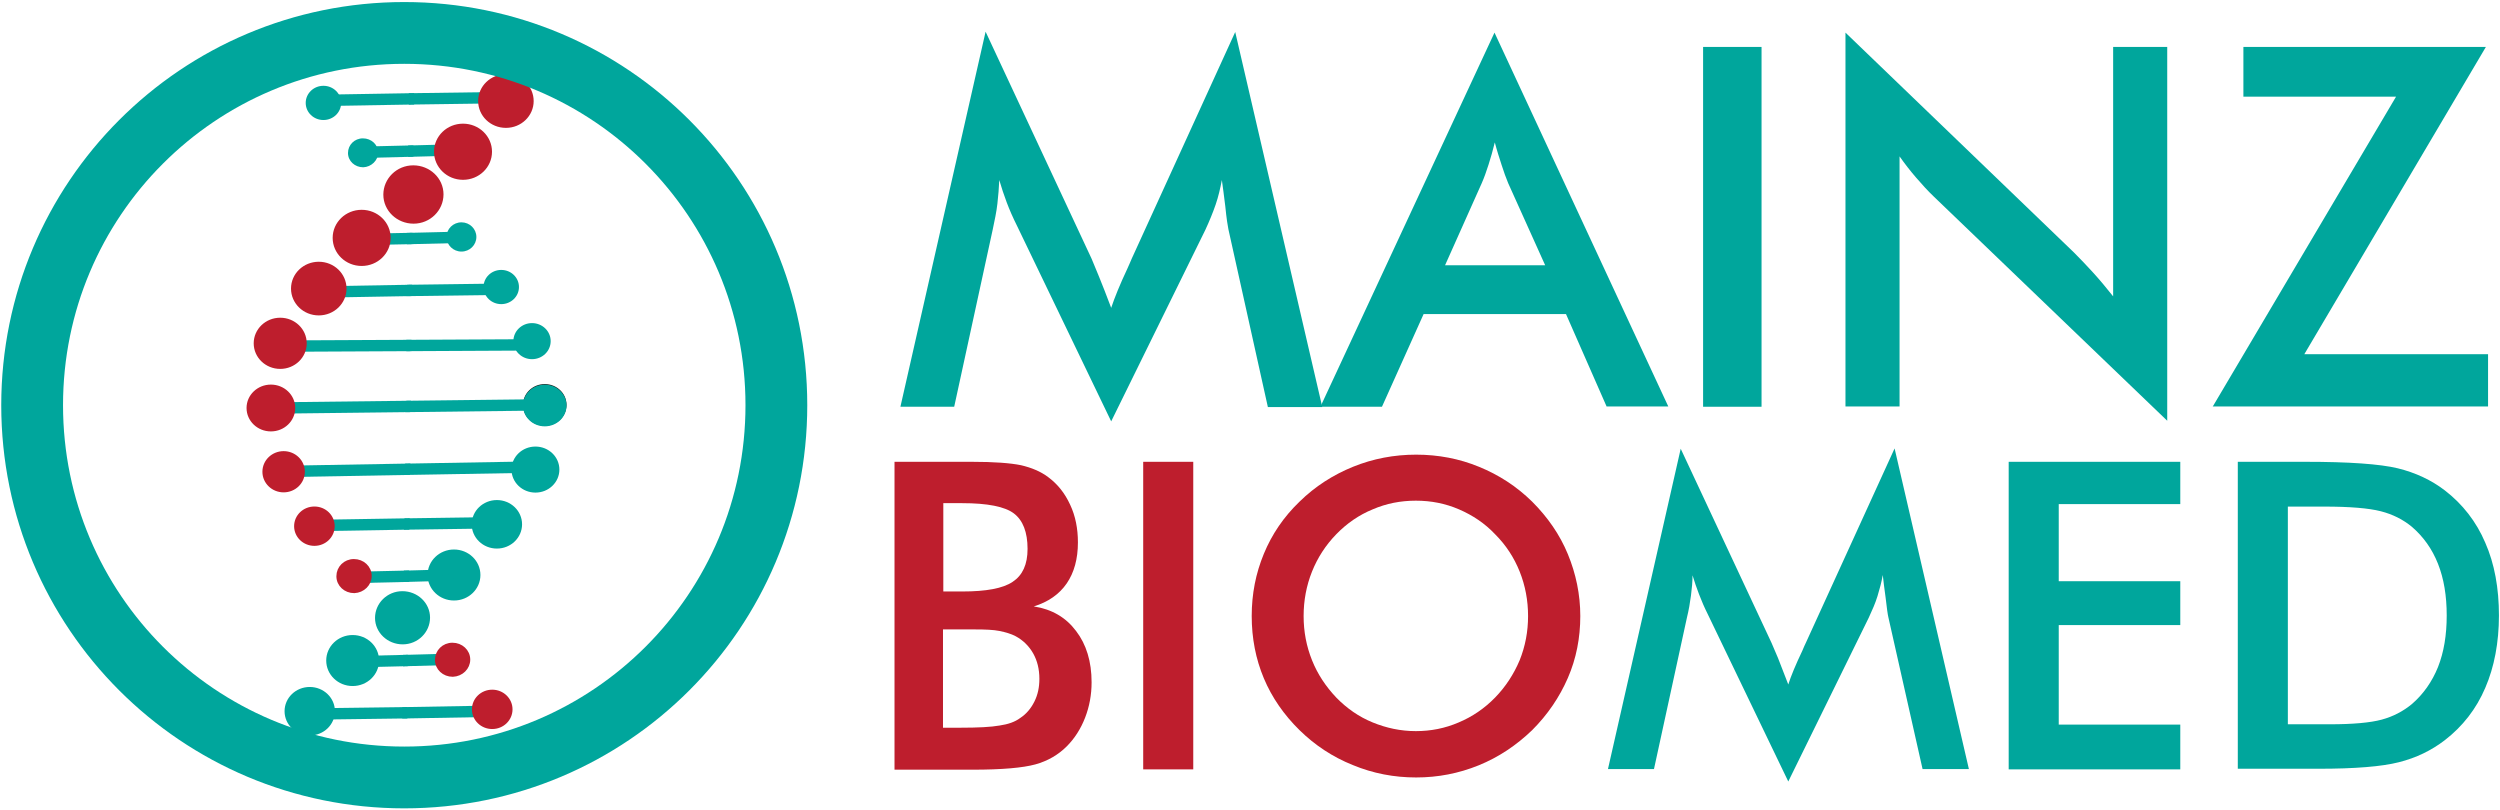 <svg version="1.2" baseProfile="tiny-ps" xmlns="http://www.w3.org/2000/svg" viewBox="0 0 1817 589" width="1817" height="589">
	<title>mainz-biomed-stacked-logo-color-svg</title>
	<style>
		tspan { white-space:pre }
		.shp0 { fill: #00a69c } 
		.shp1 { fill: #be1e2d } 
		.shp2 { fill: #1d1d1b } 
		.shp3 { fill: #00a69c;stroke: #00a69c;stroke-width: 3.742 } 
		.shp4 { fill: #be1e2d;stroke: #be1e2d;stroke-width: 3.742 } 
		.shp5 { fill: none;stroke: #00a69c;stroke-width: 44.903 } 
	</style>
	<g id="Layer">
		<g id="Layer">
			<g id="Layer">
				<path id="Layer" class="shp0" d="M892.79 166.57C892.34 164.53 891.43 158.88 890.53 149.84C889.63 142.15 888.72 135.82 888.05 130.85C886.92 136.73 885.56 142.83 883.53 148.71C881.49 154.59 879.01 160.69 876.07 167.02L807.61 306.25L739.15 164.08C736.21 158.2 733.73 152.55 731.69 147.13C729.66 141.7 727.85 136.28 726.27 130.85C726.04 136.28 725.59 142.15 724.91 148.03C724.24 154.13 722.88 160.24 721.52 166.79L693.51 295.63L654.42 295.63L716.33 23.03L793.37 188.04C794.5 190.75 796.31 195.05 798.8 201.15C801.28 207.25 804.22 214.71 807.61 223.75C810.09 216.29 813.94 206.8 819.36 195.27C820.71 192.11 821.84 189.85 822.52 188.04L897.76 23.26L961.03 295.86L921.49 295.86L892.79 166.57Z" />
				<path id="Layer" fill-rule="evenodd" class="shp0" d="M1167.76 295.63L1138.17 228.27L1034.68 228.27L1004.41 295.63L959.67 295.63L1086.2 23.71L1212.5 295.4L1167.76 295.4L1167.76 295.63ZM1050.27 192.79L1123.03 192.79L1096.14 133.11C1094.56 129.27 1092.98 124.98 1091.4 120C1089.81 115.03 1088.01 109.6 1086.42 103.5C1085.07 109.15 1083.49 114.58 1081.91 119.55C1080.32 124.52 1078.74 129.04 1076.94 133.11L1050.27 192.79Z" />
				<path id="Layer" class="shp0" d="M1237.81 295.63L1237.81 34.11L1280.29 34.11L1280.29 295.63L1237.81 295.63Z" />
				<path id="Layer" class="shp0" d="M1341.29 295.63L1341.29 23.71L1507.36 183.52C1511.88 188.04 1516.4 192.79 1521.14 197.98C1525.89 203.18 1530.63 208.83 1535.83 215.39L1535.83 34.11L1575.14 34.11L1575.14 305.8L1405.68 143.06C1401.17 138.76 1396.87 134.02 1392.58 129.04C1388.29 124.07 1384.45 119.1 1380.6 113.67L1380.6 295.4L1341.29 295.4L1341.29 295.63Z" />
				<path id="Layer" class="shp0" d="M1608.13 295.63L1741.44 70.28L1630.5 70.28L1630.5 34.11L1806.74 34.11L1674.78 257.43L1808.32 257.43L1808.32 295.4L1608.13 295.4L1608.13 295.63Z" />
			</g>
			<g id="Layer">
				<path id="Layer" fill-rule="evenodd" class="shp1" d="M650.13 335.64L706.39 335.64C722.43 335.64 734.4 336.54 742.09 338.12C749.77 339.93 756.32 342.65 761.74 346.71C768.75 351.91 773.94 358.47 777.78 366.83C781.63 374.97 783.43 384.24 783.43 394.18C783.43 406.16 780.72 416.11 775.3 424.02C769.88 431.93 761.74 437.58 751.35 440.74C764.45 442.78 774.62 448.65 782.08 458.6C789.53 468.32 793.37 480.75 793.37 495.9C793.37 504.94 791.79 513.53 788.63 521.66C785.47 529.8 780.95 536.81 775.3 542.46C769.2 548.56 761.52 553.08 752.48 555.57C743.44 558.05 728.3 559.41 706.84 559.41L650.13 559.41L650.13 335.64ZM685.6 429.89L699.38 429.89C716.78 429.89 728.98 427.63 735.98 422.89C743.22 418.14 746.83 410.23 746.83 398.93C746.83 386.72 743.44 378.13 736.89 373.16C730.34 368.19 717.68 365.7 699.38 365.7L685.6 365.7L685.6 429.89ZM698.03 528.9C710.68 528.9 720.17 528.44 726.5 527.31C732.82 526.41 737.79 524.6 741.41 521.89C745.93 518.95 749.32 514.88 751.8 509.91C754.29 504.94 755.42 499.51 755.42 493.41C755.42 486.18 753.83 480.07 750.9 474.87C747.96 469.68 743.67 465.38 738.24 462.44C734.86 460.63 730.79 459.5 726.5 458.6C721.98 457.7 716.1 457.47 708.87 457.47L685.37 457.47L685.37 528.9L698.03 528.9Z" />
				<path id="Layer" class="shp1" d="M830.88 559.18L830.88 335.64L867.26 335.64L867.26 559.18L830.88 559.18Z" />
				<path id="Layer" fill-rule="evenodd" class="shp1" d="M1148.56 447.75C1148.56 463.57 1145.62 478.72 1139.52 492.73C1133.42 506.75 1124.84 519.4 1113.54 530.7C1102.02 541.78 1089.14 550.37 1074.68 556.25C1060.22 562.12 1045.08 565.06 1029.26 565.06C1013.22 565.06 997.85 562.12 983.17 556.02C968.48 550.14 955.6 541.55 944.53 530.7C933.23 519.63 924.42 506.97 918.55 492.96C912.67 478.94 909.74 463.8 909.74 447.75C909.74 431.7 912.67 416.78 918.55 402.54C924.42 388.3 933.01 375.65 944.53 364.57C955.83 353.49 968.93 345.13 983.39 339.25C997.85 333.38 1013.22 330.44 1029.26 330.44C1045.3 330.44 1060.67 333.38 1074.9 339.25C1089.36 345.13 1102.24 353.49 1113.54 364.57C1124.84 375.87 1133.65 388.53 1139.52 402.77C1145.4 417.01 1148.56 432.15 1148.56 447.75ZM1110.6 447.75C1110.6 436.45 1108.57 425.6 1104.5 415.43C1100.43 405.26 1094.56 396.21 1086.65 388.3C1079.19 380.39 1070.38 374.52 1060.44 370.22C1050.5 365.93 1040.11 363.89 1029.04 363.89C1017.96 363.89 1007.57 365.93 997.63 370.22C987.69 374.29 978.88 380.39 971.19 388.3C963.51 396.21 957.64 405.26 953.57 415.43C949.5 425.6 947.47 436.45 947.47 447.75C947.47 459.05 949.5 469.68 953.57 479.85C957.64 490.02 963.51 498.83 971.19 506.97C978.88 514.88 987.69 520.99 997.63 525.05C1007.57 529.12 1017.96 531.38 1029.04 531.38C1039.88 531.38 1050.27 529.35 1060.22 525.05C1069.93 520.99 1078.97 514.88 1086.65 506.97C1094.33 499.06 1100.21 490.02 1104.5 479.85C1108.57 469.68 1110.6 459.05 1110.6 447.75Z" />
				<path id="Layer" class="shp0" d="M1372.47 448.65C1372.02 446.85 1371.34 442.1 1370.44 434.19C1369.53 427.63 1368.86 422.21 1368.4 417.91C1367.5 423.11 1366.14 428.09 1364.56 433.28C1362.98 438.48 1360.72 443.46 1358.24 448.88L1299.72 568L1241.2 446.39C1238.71 441.42 1236.68 436.67 1234.87 431.93C1233.06 427.18 1231.48 422.66 1230.13 418.14C1230.13 422.89 1229.67 427.63 1229 432.83C1228.32 438.03 1227.41 443.46 1226.06 448.88L1202.11 558.96L1168.67 558.96L1221.54 326.14L1287.52 467.19C1288.42 469.45 1290 473.07 1292.26 478.26C1294.29 483.46 1296.78 489.79 1299.72 497.48C1301.75 491.15 1305.14 483.01 1309.88 473.07C1311.01 470.35 1311.92 468.32 1312.6 466.96L1376.99 325.92L1430.99 558.96L1397.32 558.96L1372.47 448.65Z" />
				<path id="Layer" class="shp0" d="M1459.91 559.18L1459.91 335.64L1584.63 335.64L1584.63 366.38L1496.29 366.38L1496.29 422.43L1584.63 422.43L1584.63 454.31L1496.29 454.31L1496.29 526.64L1584.63 526.64L1584.63 559.18L1459.91 559.18Z" />
				<path id="Layer" fill-rule="evenodd" class="shp0" d="M1626.43 335.64L1675.46 335.64C1707.32 335.64 1729.69 337.22 1742.79 340.38C1755.67 343.55 1767.2 348.97 1776.91 356.43C1789.79 366.38 1799.73 379.04 1806.28 394.41C1813.06 409.78 1816.23 427.63 1816.23 447.3C1816.23 466.96 1812.84 484.82 1806.28 499.96C1799.73 515.33 1789.79 527.99 1776.91 537.94C1767.2 545.4 1756.12 550.82 1743.47 553.99C1731.04 557.15 1711.61 558.73 1685.18 558.73L1626.43 558.73L1626.43 335.64ZM1662.81 526.41L1693.31 526.41C1710.03 526.41 1722.68 525.28 1731.04 523.02C1739.4 520.76 1746.64 516.92 1752.96 511.72C1761.32 504.48 1767.65 495.44 1771.94 484.82C1776.23 473.97 1778.27 461.54 1778.27 447.3C1778.27 433.06 1776.23 420.63 1771.94 409.78C1767.65 398.93 1761.32 390.11 1752.96 382.88C1746.64 377.68 1739.18 373.84 1730.37 371.58C1721.56 369.32 1707.77 368.19 1689.02 368.19L1662.81 368.19L1662.81 526.41Z" />
			</g>
		</g>
		<g id="Layer">
			<g id="Layer">
				<path id="Layer" class="shp0" d="M235.07 87.23C227.94 87.23 222.19 81.67 222.19 74.8C222.19 67.92 227.94 62.36 235.07 62.36C242.19 62.36 247.94 67.92 247.94 74.8C247.94 81.67 242.19 87.23 235.07 87.23Z" />
				<path id="Layer" class="shp0" d="M263.99 121.58C257.89 121.58 252.92 117.06 252.92 111.19C252.92 105.31 257.66 100.56 263.76 100.56C269.86 100.56 274.83 105.08 274.83 110.96C274.83 116.61 269.86 121.36 263.99 121.58Z" />
				<path id="Layer" class="shp2" d="M395.94 309.42C387.19 309.42 380.12 302.65 380.12 294.27C380.12 285.9 387.19 279.13 395.94 279.13C404.68 279.13 411.75 285.9 411.75 294.27C411.75 302.65 404.68 309.42 395.94 309.42Z" />
				<path id="Layer" class="shp0" d="M386.67 261.05C379.18 261.05 373.12 255.19 373.12 247.94C373.12 240.69 379.18 234.83 386.67 234.83C394.17 234.83 400.23 240.69 400.23 247.94C400.23 255.19 394.17 261.05 386.67 261.05Z" />
				<path id="Layer" class="shp0" d="M364.31 221.04C357.18 221.04 351.43 215.48 351.43 208.61C351.43 201.73 357.18 196.18 364.31 196.18C371.43 196.18 377.18 201.73 377.18 208.61C377.18 215.48 371.43 221.04 364.31 221.04Z" />
				<path id="Layer" class="shp0" d="M335.39 182.84C329.39 182.84 324.54 178.09 324.54 172.22C324.54 166.34 329.39 161.59 335.39 161.59C341.38 161.59 346.23 166.34 346.23 172.22C346.23 178.09 341.38 182.84 335.39 182.84Z" />
				<path id="Layer" class="shp0" d="M225.12 534.55C215 534.55 206.82 526.67 206.82 516.92C206.82 507.17 215 499.29 225.12 499.29C235.24 499.29 243.43 507.17 243.43 516.92C243.43 526.67 235.24 534.55 225.12 534.55Z" />
				<path id="Layer" class="shp0" d="M256.3 498.61C245.68 498.61 237.1 490.32 237.1 480.07C237.1 469.82 245.68 461.54 256.3 461.54C266.93 461.54 275.51 469.82 275.51 480.07C275.51 490.32 266.93 498.61 256.3 498.61Z" />
				<path id="Layer" class="shp0" d="M292.68 468.32C281.61 468.32 272.57 459.73 272.57 449.11C272.57 438.48 281.38 429.67 292.46 429.67C303.53 429.67 312.56 438.26 312.56 448.88C312.56 459.5 303.75 468.32 292.68 468.32Z" />
				<path id="Layer" class="shp2" d="M196.88 311.23C188.13 311.23 181.06 304.46 181.06 296.08C181.06 287.71 188.13 280.94 196.88 280.94C205.63 280.94 212.7 287.71 212.7 296.08C212.7 304.46 205.63 311.23 196.88 311.23Z" />
				<path id="Layer" class="shp0" d="M389.16 358.02C379.54 358.02 371.76 350.54 371.76 341.29C371.76 332.04 379.54 324.56 389.16 324.56C398.78 324.56 406.56 332.04 406.56 341.29C406.56 350.54 398.78 358.02 389.16 358.02Z" />
				<path id="Layer" class="shp0" d="M361.14 398.7C351.02 398.7 342.84 390.82 342.84 381.07C342.84 371.32 351.02 363.44 361.14 363.44C371.26 363.44 379.44 371.32 379.44 381.07C379.44 390.82 371.26 398.7 361.14 398.7Z" />
				<path id="Layer" class="shp0" d="M329.96 436.45C319.34 436.45 310.76 428.16 310.76 417.91C310.76 407.66 319.34 399.38 329.96 399.38C340.58 399.38 349.17 407.66 349.17 417.91C349.17 428.16 340.58 436.45 329.96 436.45Z" />
				<path id="Layer" class="shp0" d="M395.94 309.87C387.19 309.87 380.12 303.1 380.12 294.73C380.12 286.35 387.19 279.58 395.94 279.58C404.68 279.58 411.75 286.35 411.75 294.73C411.75 303.1 404.68 309.87 395.94 309.87Z" />
				<g id="Layer">
					<path id="Layer" class="shp3" d="M293.81 557.15L293.81 552.63L378.54 552.63L378.54 557.38L293.81 557.15Z" />
					<path id="Layer" class="shp3" d="M198.01 552.4L293.81 552.63L293.81 557.15L198.01 556.92L198.01 552.4Z" />
					<path id="Layer" class="shp3" d="M294.26 520.31L294.26 515.79L357.98 514.66L357.98 519.18L294.26 520.31Z" />
					<path id="Layer" class="shp3" d="M225.58 516.69L294.26 515.79L294.26 520.31L225.58 521.21L225.58 516.69Z" />
					<path id="Layer" class="shp3" d="M256.76 478.72L294.72 477.81L294.72 482.33L256.98 483.24L256.76 478.72Z" />
					<path id="Layer" class="shp3" d="M294.72 482.33L294.72 477.81L328.15 476.91L328.61 481.43L294.72 482.33Z" />
					<path id="Layer" class="shp3" d="M296.75 293.14L296.52 297.66L200.04 298.79L199.82 294.27L296.75 293.14Z" />
					<path id="Layer" class="shp3" d="M392.55 296.53L296.52 297.66L296.75 293.14L392.55 292.01L392.55 296.53Z" />
					<path id="Layer" class="shp3" d="M296.07 343.32L296.3 338.8L386.67 337.22L386.67 341.74L296.07 343.32Z" />
					<path id="Layer" class="shp3" d="M206.14 340.38L296.3 338.8L296.07 343.32L206.14 344.91L206.14 340.38Z" />
					<path id="Layer" class="shp3" d="M226.71 379.71L295.84 378.58L295.62 383.1L226.71 384.24L226.71 379.71Z" />
					<path id="Layer" class="shp3" d="M295.62 383.1L295.84 378.58L359.11 377.68L359.11 382.2L295.62 383.1Z" />
					<path id="Layer" class="shp3" d="M295.39 421.08L295.39 416.56L327.7 415.65L327.93 420.17L295.39 421.08Z" />
					<path id="Layer" class="shp3" d="M256.08 417.46L295.39 416.56L295.39 421.08L256.53 421.98L256.08 417.46Z" />
					<path id="Layer" class="shp3" d="M385.77 252.91L297.2 253.36L297.2 248.84L385.77 248.39L385.77 252.91Z" />
					<path id="Layer" class="shp3" d="M297.2 248.84L297.2 253.36L205.24 253.81L205.24 249.29L297.2 248.84Z" />
					<path id="Layer" class="shp3" d="M297.65 208.83L297.43 213.35L232.81 214.48L232.81 209.96L297.65 208.83Z" />
					<path id="Layer" class="shp3" d="M365.21 212.45L297.43 213.35L297.65 208.83L365.21 207.93L365.21 212.45Z" />
					<path id="Layer" class="shp3" d="M297.88 171.09L297.88 175.61L264.21 176.28L263.99 171.76L297.88 171.09Z" />
					<path id="Layer" class="shp3" d="M335.84 174.7L297.88 175.61L297.88 171.09L335.39 170.18L335.84 174.7Z" />
					<path id="Layer" class="shp3" d="M391.65 37.5L299.46 37.27L299.46 32.75L391.65 32.98L391.65 37.5Z" />
					<path id="Layer" class="shp3" d="M299.46 32.75L299.46 37.27L211.12 37.27L211.12 32.75L299.46 32.75Z" />
					<path id="Layer" class="shp3" d="M299.01 69.6L299.01 74.12L231.68 75.25L231.68 70.73L299.01 69.6Z" />
					<path id="Layer" class="shp3" d="M364.08 73.21L299.01 74.12L299.01 69.6L364.08 68.69L364.08 73.21Z" />
					<path id="Layer" class="shp3" d="M298.56 107.57L298.56 112.09L261.5 113L261.05 108.47L298.56 107.57Z" />
					<path id="Layer" class="shp3" d="M332.9 111.19L298.56 112.09L298.56 107.57L332.67 106.67L332.9 111.19Z" />
				</g>
				<path id="Layer" class="shp4" d="M367.7 91.07C357.57 91.07 349.39 83.19 349.39 73.44C349.39 63.69 357.57 55.81 367.7 55.81C377.82 55.81 386 63.69 386 73.44C386 83.19 377.82 91.07 367.7 91.07Z" />
				<path id="Layer" class="shp4" d="M336.51 128.82C325.89 128.82 317.31 120.53 317.31 110.28C317.31 100.03 325.89 91.75 336.51 91.75C347.14 91.75 355.72 100.03 355.72 110.28C355.72 120.53 347.14 128.82 336.51 128.82Z" />
				<path id="Layer" class="shp4" d="M203.66 266.25C194.04 266.25 186.26 258.77 186.26 249.52C186.26 240.27 194.04 232.79 203.66 232.79C213.28 232.79 221.06 240.27 221.06 249.52C221.06 258.77 213.28 266.25 203.66 266.25Z" />
				<path id="Layer" class="shp4" d="M231.68 227.37C221.56 227.37 213.38 219.49 213.38 209.74C213.38 199.99 221.56 192.11 231.68 192.11C241.8 192.11 249.98 199.99 249.98 209.74C249.98 219.49 241.8 227.37 231.68 227.37Z" />
				<path id="Layer" class="shp4" d="M262.86 191.43C252.24 191.43 243.65 183.14 243.65 172.89C243.65 162.64 252.24 154.36 262.86 154.36C273.48 154.36 282.06 162.64 282.06 172.89C282.06 183.14 273.48 191.43 262.86 191.43Z" />
				<path id="Layer" class="shp4" d="M300.59 160.69C289.52 160.69 280.48 152.1 280.48 141.48C280.48 130.85 289.29 122.04 300.36 122.04C311.44 122.04 320.47 130.63 320.47 141.25C320.47 151.87 311.66 160.69 300.59 160.69Z" />
				<path id="Layer" class="shp4" d="M380.35 568.23C372.85 568.23 366.79 562.37 366.79 555.12C366.79 547.87 372.85 542.01 380.35 542.01C387.84 542.01 393.9 547.87 393.9 555.12C393.9 562.37 387.84 568.23 380.35 568.23Z" />
				<path id="Layer" class="shp4" d="M357.75 527.99C350.63 527.99 344.87 522.44 344.87 515.56C344.87 508.69 350.63 503.13 357.75 503.13C364.88 503.13 370.63 508.69 370.63 515.56C370.63 522.44 364.88 527.99 357.75 527.99Z" />
				<path id="Layer" class="shp4" d="M329.06 490.02C322.96 490.02 317.99 485.5 317.99 479.62C317.99 473.74 322.73 469 328.83 469C334.93 469 339.9 473.52 339.9 479.4C339.9 485.05 335.16 489.79 329.06 490.02Z" />
				<path id="Layer" class="shp4" d="M196.88 311.68C188.13 311.68 181.06 304.91 181.06 296.53C181.06 288.16 188.13 281.39 196.88 281.39C205.63 281.39 212.7 288.16 212.7 296.53C212.7 304.91 205.63 311.68 196.88 311.68Z" />
				<path id="Layer" class="shp4" d="M206.14 355.98C198.65 355.98 192.59 350.12 192.59 342.87C192.59 335.62 198.65 329.76 206.14 329.76C213.64 329.76 219.7 335.62 219.7 342.87C219.7 350.12 213.64 355.98 206.14 355.98Z" />
				<path id="Layer" class="shp4" d="M228.51 394.86C221.39 394.86 215.63 389.3 215.63 382.43C215.63 375.55 221.39 370 228.51 370C235.64 370 241.39 375.55 241.39 382.43C241.39 389.3 235.64 394.86 228.51 394.86Z" />
				<path id="Layer" class="shp4" d="M257.43 429.22C251.33 429.22 246.36 424.7 246.36 418.82C246.36 412.94 251.11 408.19 257.21 408.19C263.31 408.19 268.28 412.72 268.28 418.59C268.28 424.24 263.53 428.99 257.43 429.22Z" />
				<path id="Layer" class="shp5" d="M293.81 565.06C144.25 565.06 23.36 444.12 23.36 294.5C23.36 144.88 144.25 23.94 293.81 23.94C443.37 23.94 564.27 144.88 564.27 294.5C564.27 444.12 443.37 565.06 293.81 565.06Z" />
			</g>
		</g>
	</g>
</svg>